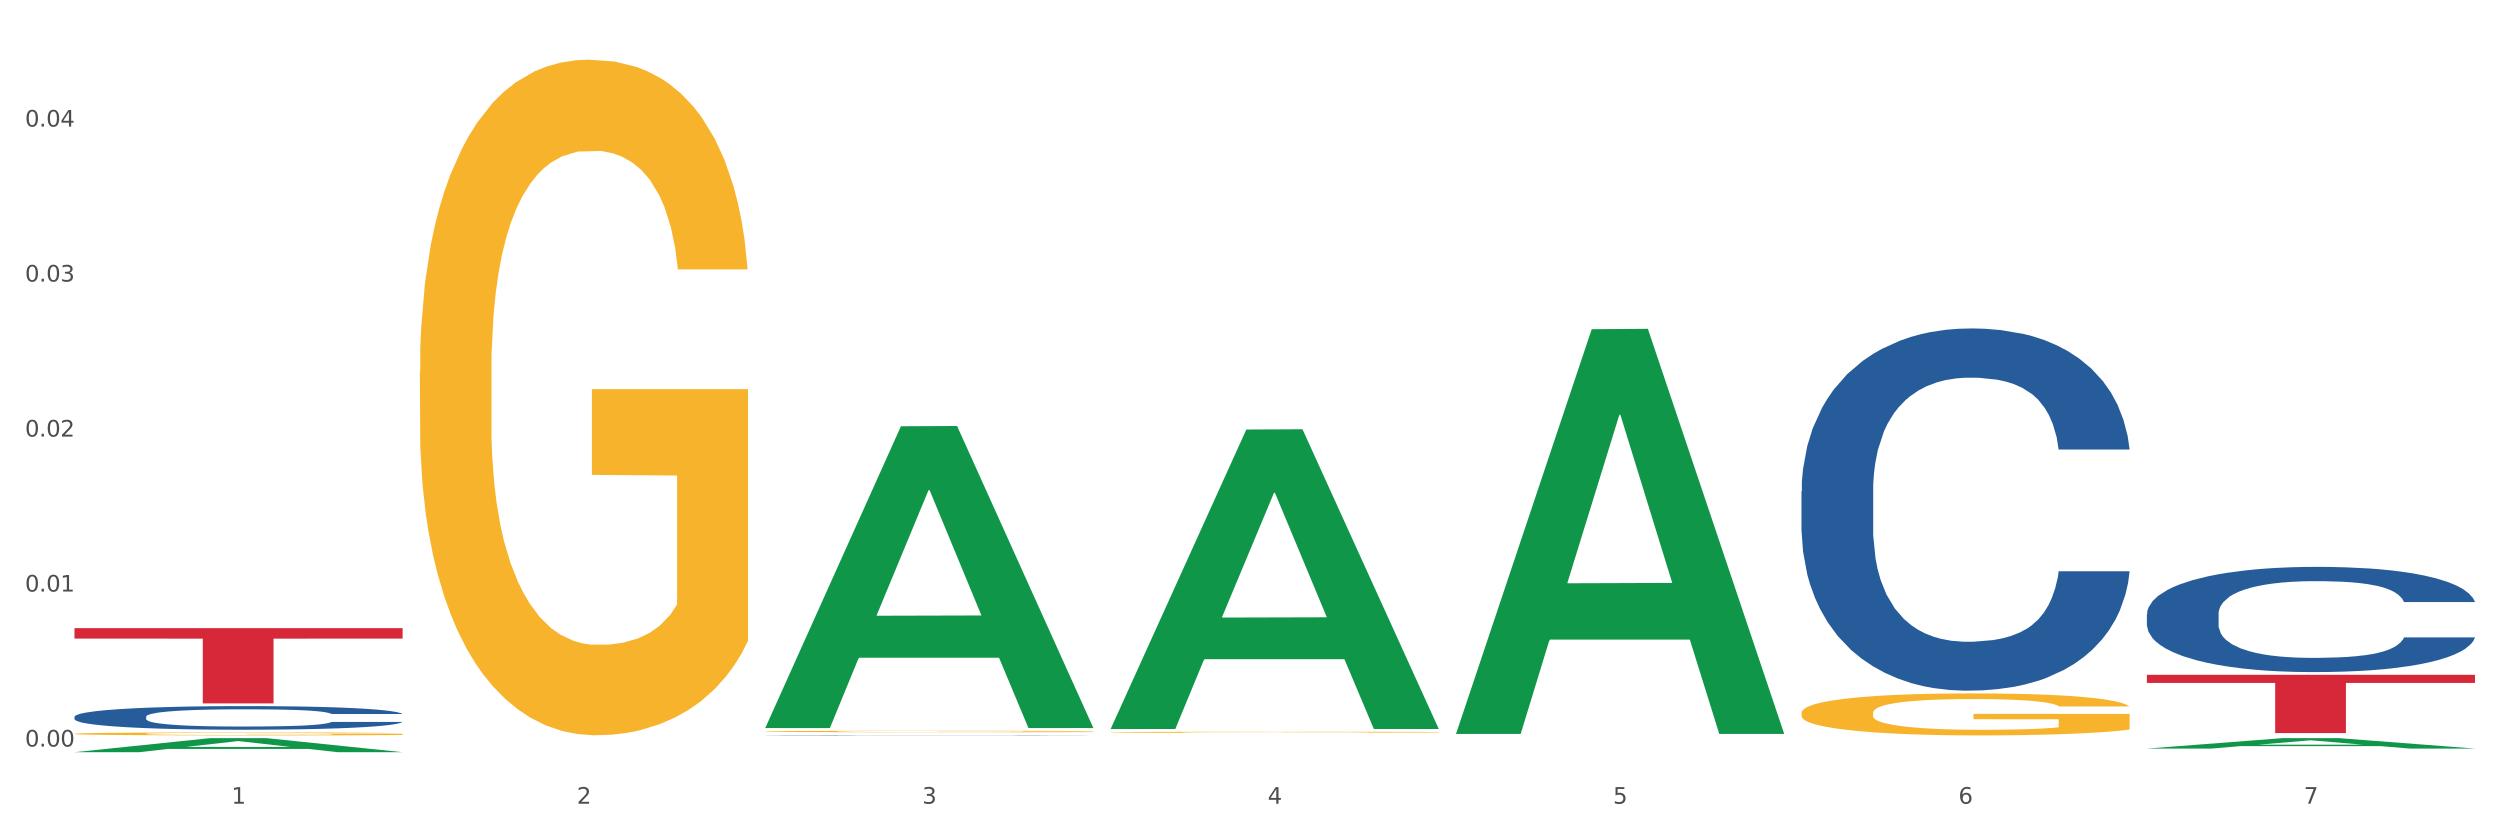 <?xml version="1.0" encoding="utf-8" standalone="no"?>
<!DOCTYPE svg PUBLIC "-//W3C//DTD SVG 1.1//EN"
  "http://www.w3.org/Graphics/SVG/1.1/DTD/svg11.dtd">
<svg xmlns:xlink="http://www.w3.org/1999/xlink" width="1080pt" height="360pt" viewBox="0 0 1080 360" xmlns="http://www.w3.org/2000/svg" version="1.1">
 <rect x="0" y="0" width="1080" height="360" fill="#333333" stroke="none"/>
 <defs>
  <style type="text/css">*{stroke-linejoin: round; stroke-linecap: butt}</style>
 </defs>
 <g id="figure_1">
  <g id="patch_1">
   <path d="M 0 360 
L 1080 360 
L 1080 0 
L 0 0 
z
" style="fill: #ffffff; stroke: #ffffff; stroke-linejoin: miter"/>
  </g>
  <g id="axes_1">
   <g id="matplotlib.axis_1">
    <g id="xtick_1">
     <g id="text_1">
      <!-- 1 -->
      <g style="fill: #4d4d4d" transform="translate(99.997 347.204) scale(0.096 -0.096)">
       <defs>
        <path id="DejaVuSans-31" d="M 794 531 
L 1825 531 
L 1825 4091 
L 703 3866 
L 703 4441 
L 1819 4666 
L 2450 4666 
L 2450 531 
L 3481 531 
L 3481 0 
L 794 0 
L 794 531 
z
" transform="scale(0.016)"/>
       </defs>
       <use xlink:href="#DejaVuSans-31"/>
      </g>
     </g>
    </g>
    <g id="xtick_2">
     <g id="text_2">
      <!-- 2 -->
      <g style="fill: #4d4d4d" transform="translate(249.209 347.204) scale(0.096 -0.096)">
       <defs>
        <path id="DejaVuSans-32" d="M 1228 531 
L 3431 531 
L 3431 0 
L 469 0 
L 469 531 
Q 828 903 1448 1529 
Q 2069 2156 2228 2338 
Q 2531 2678 2651 2914 
Q 2772 3150 2772 3378 
Q 2772 3750 2511 3984 
Q 2250 4219 1831 4219 
Q 1534 4219 1204 4116 
Q 875 4013 500 3803 
L 500 4441 
Q 881 4594 1212 4672 
Q 1544 4750 1819 4750 
Q 2544 4750 2975 4387 
Q 3406 4025 3406 3419 
Q 3406 3131 3298 2873 
Q 3191 2616 2906 2266 
Q 2828 2175 2409 1742 
Q 1991 1309 1228 531 
z
" transform="scale(0.016)"/>
       </defs>
       <use xlink:href="#DejaVuSans-32"/>
      </g>
     </g>
    </g>
    <g id="xtick_3">
     <g id="text_3">
      <!-- 3 -->
      <g style="fill: #4d4d4d" transform="translate(398.421 347.204) scale(0.096 -0.096)">
       <defs>
        <path id="DejaVuSans-33" d="M 2597 2516 
Q 3050 2419 3304 2112 
Q 3559 1806 3559 1356 
Q 3559 666 3084 287 
Q 2609 -91 1734 -91 
Q 1441 -91 1130 -33 
Q 819 25 488 141 
L 488 750 
Q 750 597 1062 519 
Q 1375 441 1716 441 
Q 2309 441 2620 675 
Q 2931 909 2931 1356 
Q 2931 1769 2642 2001 
Q 2353 2234 1838 2234 
L 1294 2234 
L 1294 2753 
L 1863 2753 
Q 2328 2753 2575 2939 
Q 2822 3125 2822 3475 
Q 2822 3834 2567 4026 
Q 2313 4219 1838 4219 
Q 1578 4219 1281 4162 
Q 984 4106 628 3988 
L 628 4550 
Q 988 4650 1302 4700 
Q 1616 4750 1894 4750 
Q 2613 4750 3031 4423 
Q 3450 4097 3450 3541 
Q 3450 3153 3228 2886 
Q 3006 2619 2597 2516 
z
" transform="scale(0.016)"/>
       </defs>
       <use xlink:href="#DejaVuSans-33"/>
      </g>
     </g>
    </g>
    <g id="xtick_4">
     <g id="text_4">
      <!-- 4 -->
      <g style="fill: #4d4d4d" transform="translate(547.634 347.204) scale(0.096 -0.096)">
       <defs>
        <path id="DejaVuSans-34" d="M 2419 4116 
L 825 1625 
L 2419 1625 
L 2419 4116 
z
M 2253 4666 
L 3047 4666 
L 3047 1625 
L 3713 1625 
L 3713 1100 
L 3047 1100 
L 3047 0 
L 2419 0 
L 2419 1100 
L 313 1100 
L 313 1709 
L 2253 4666 
z
" transform="scale(0.016)"/>
       </defs>
       <use xlink:href="#DejaVuSans-34"/>
      </g>
     </g>
    </g>
    <g id="xtick_5">
     <g id="text_5">
      <!-- 5 -->
      <g style="fill: #4d4d4d" transform="translate(696.846 347.204) scale(0.096 -0.096)">
       <defs>
        <path id="DejaVuSans-35" d="M 691 4666 
L 3169 4666 
L 3169 4134 
L 1269 4134 
L 1269 2991 
Q 1406 3038 1543 3061 
Q 1681 3084 1819 3084 
Q 2600 3084 3056 2656 
Q 3513 2228 3513 1497 
Q 3513 744 3044 326 
Q 2575 -91 1722 -91 
Q 1428 -91 1123 -41 
Q 819 9 494 109 
L 494 744 
Q 775 591 1075 516 
Q 1375 441 1709 441 
Q 2250 441 2565 725 
Q 2881 1009 2881 1497 
Q 2881 1984 2565 2268 
Q 2250 2553 1709 2553 
Q 1456 2553 1204 2497 
Q 953 2441 691 2322 
L 691 4666 
z
" transform="scale(0.016)"/>
       </defs>
       <use xlink:href="#DejaVuSans-35"/>
      </g>
     </g>
    </g>
    <g id="xtick_6">
     <g id="text_6">
      <!-- 6 -->
      <g style="fill: #4d4d4d" transform="translate(846.058 347.204) scale(0.096 -0.096)">
       <defs>
        <path id="DejaVuSans-36" d="M 2113 2584 
Q 1688 2584 1439 2293 
Q 1191 2003 1191 1497 
Q 1191 994 1439 701 
Q 1688 409 2113 409 
Q 2538 409 2786 701 
Q 3034 994 3034 1497 
Q 3034 2003 2786 2293 
Q 2538 2584 2113 2584 
z
M 3366 4563 
L 3366 3988 
Q 3128 4100 2886 4159 
Q 2644 4219 2406 4219 
Q 1781 4219 1451 3797 
Q 1122 3375 1075 2522 
Q 1259 2794 1537 2939 
Q 1816 3084 2150 3084 
Q 2853 3084 3261 2657 
Q 3669 2231 3669 1497 
Q 3669 778 3244 343 
Q 2819 -91 2113 -91 
Q 1303 -91 875 529 
Q 447 1150 447 2328 
Q 447 3434 972 4092 
Q 1497 4750 2381 4750 
Q 2619 4750 2861 4703 
Q 3103 4656 3366 4563 
z
" transform="scale(0.016)"/>
       </defs>
       <use xlink:href="#DejaVuSans-36"/>
      </g>
     </g>
    </g>
    <g id="xtick_7">
     <g id="text_7">
      <!-- 7 -->
      <g style="fill: #4d4d4d" transform="translate(995.27 347.204) scale(0.096 -0.096)">
       <defs>
        <path id="DejaVuSans-37" d="M 525 4666 
L 3525 4666 
L 3525 4397 
L 1831 0 
L 1172 0 
L 2766 4134 
L 525 4134 
L 525 4666 
z
" transform="scale(0.016)"/>
       </defs>
       <use xlink:href="#DejaVuSans-37"/>
      </g>
     </g>
    </g>
    <g id="xtick_8"/>
    <g id="xtick_9"/>
    <g id="xtick_10"/>
    <g id="xtick_11"/>
    <g id="xtick_12"/>
    <g id="xtick_13"/>
   </g>
   <g id="matplotlib.axis_2">
    <g id="ytick_1">
     <g id="text_8">
      <!-- 0.00 -->
      <g style="fill: #4d4d4d" transform="translate(10.8 322.515) scale(0.096 -0.096)">
       <defs>
        <path id="DejaVuSans-30" d="M 2034 4250 
Q 1547 4250 1301 3770 
Q 1056 3291 1056 2328 
Q 1056 1369 1301 889 
Q 1547 409 2034 409 
Q 2525 409 2770 889 
Q 3016 1369 3016 2328 
Q 3016 3291 2770 3770 
Q 2525 4250 2034 4250 
z
M 2034 4750 
Q 2819 4750 3233 4129 
Q 3647 3509 3647 2328 
Q 3647 1150 3233 529 
Q 2819 -91 2034 -91 
Q 1250 -91 836 529 
Q 422 1150 422 2328 
Q 422 3509 836 4129 
Q 1250 4750 2034 4750 
z
" transform="scale(0.016)"/>
        <path id="DejaVuSans-2e" d="M 684 794 
L 1344 794 
L 1344 0 
L 684 0 
L 684 794 
z
" transform="scale(0.016)"/>
       </defs>
       <use xlink:href="#DejaVuSans-30"/>
       <use xlink:href="#DejaVuSans-2e" transform="translate(63.623 0)"/>
       <use xlink:href="#DejaVuSans-30" transform="translate(95.41 0)"/>
       <use xlink:href="#DejaVuSans-30" transform="translate(159.033 0)"/>
      </g>
     </g>
    </g>
    <g id="ytick_2">
     <g id="text_9">
      <!-- 0.01 -->
      <g style="fill: #4d4d4d" transform="translate(10.8 255.557) scale(0.096 -0.096)">
       <use xlink:href="#DejaVuSans-30"/>
       <use xlink:href="#DejaVuSans-2e" transform="translate(63.623 0)"/>
       <use xlink:href="#DejaVuSans-30" transform="translate(95.41 0)"/>
       <use xlink:href="#DejaVuSans-31" transform="translate(159.033 0)"/>
      </g>
     </g>
    </g>
    <g id="ytick_3">
     <g id="text_10">
      <!-- 0.02 -->
      <g style="fill: #4d4d4d" transform="translate(10.8 188.599) scale(0.096 -0.096)">
       <use xlink:href="#DejaVuSans-30"/>
       <use xlink:href="#DejaVuSans-2e" transform="translate(63.623 0)"/>
       <use xlink:href="#DejaVuSans-30" transform="translate(95.41 0)"/>
       <use xlink:href="#DejaVuSans-32" transform="translate(159.033 0)"/>
      </g>
     </g>
    </g>
    <g id="ytick_4">
     <g id="text_11">
      <!-- 0.03 -->
      <g style="fill: #4d4d4d" transform="translate(10.8 121.641) scale(0.096 -0.096)">
       <use xlink:href="#DejaVuSans-30"/>
       <use xlink:href="#DejaVuSans-2e" transform="translate(63.623 0)"/>
       <use xlink:href="#DejaVuSans-30" transform="translate(95.41 0)"/>
       <use xlink:href="#DejaVuSans-33" transform="translate(159.033 0)"/>
      </g>
     </g>
    </g>
    <g id="ytick_5">
     <g id="text_12">
      <!-- 0.04 -->
      <g style="fill: #4d4d4d" transform="translate(10.8 54.684) scale(0.096 -0.096)">
       <use xlink:href="#DejaVuSans-30"/>
       <use xlink:href="#DejaVuSans-2e" transform="translate(63.623 0)"/>
       <use xlink:href="#DejaVuSans-30" transform="translate(95.41 0)"/>
       <use xlink:href="#DejaVuSans-34" transform="translate(159.033 0)"/>
      </g>
     </g>
    </g>
    <g id="ytick_6"/>
    <g id="ytick_7"/>
    <g id="ytick_8"/>
    <g id="ytick_9"/>
    <g id="ytick_10"/>
   </g>
   <g id="PolyCollection_1">
    <path d="M 32.175 324.938 
L 32.321 324.932 
L 90.775 318.873 
L 115.034 318.868 
L 173.927 324.95 
L 145.869 324.95 
L 133.155 323.533 
L 72.801 323.533 
L 72.362 323.556 
L 60.087 324.95 
L 32.175 324.95 
L 32.175 324.938 
L 80.4 322.688 
L 125.556 322.682 
L 103.197 320.164 
L 102.905 320.153 
L 102.612 320.17 
L 80.254 322.682 
L 80.4 322.688 
L 32.175 324.938 
z
" clip-path="url(#p2d54d100b2)" style="fill: #109648"/>
    <path d="M 778.236 212.201 
L 778.404 212.058 
L 778.404 208.056 
L 778.906 202.625 
L 780.749 192.62 
L 783.095 185.045 
L 787.117 176.183 
L 789.295 172.467 
L 792.143 168.323 
L 798.008 161.605 
L 804.71 155.888 
L 809.401 152.744 
L 812.92 150.743 
L 820.795 147.17 
L 825.319 145.597 
L 830.011 144.311 
L 834.032 143.454 
L 840.734 142.453 
L 846.096 142.024 
L 852.296 141.881 
L 857.49 142.024 
L 864.359 142.596 
L 874.413 144.311 
L 878.267 145.312 
L 883.461 147.027 
L 888.823 149.313 
L 893.179 151.6 
L 898.206 154.888 
L 903.4 159.175 
L 908.426 164.606 
L 911.945 169.609 
L 914.794 174.897 
L 917.307 181.329 
L 919.15 188.332 
L 919.988 194.192 
L 889.325 194.192 
L 888.487 188.904 
L 886.812 183.187 
L 885.136 179.328 
L 883.293 176.183 
L 880.445 172.61 
L 877.931 170.323 
L 873.743 167.608 
L 869.889 165.893 
L 866.705 164.892 
L 862.851 164.035 
L 854.641 163.177 
L 848.777 163.177 
L 845.091 163.463 
L 840.567 164.178 
L 836.713 165.178 
L 832.189 166.893 
L 828.67 168.751 
L 825.152 171.181 
L 823.141 172.896 
L 820.125 176.04 
L 818.114 178.613 
L 815.433 183.044 
L 813.925 186.188 
L 811.245 194.335 
L 810.072 200.338 
L 809.569 204.483 
L 809.234 209.056 
L 809.234 231.353 
L 810.239 241.357 
L 811.077 245.645 
L 812.417 250.505 
L 814.931 256.793 
L 818.617 262.939 
L 822.471 267.37 
L 825.654 270.085 
L 828.67 272.086 
L 831.686 273.658 
L 835.372 275.088 
L 838.388 275.945 
L 842.912 276.803 
L 848.274 277.232 
L 852.463 277.232 
L 861.008 276.517 
L 864.862 275.802 
L 868.548 274.802 
L 872.57 273.23 
L 875.753 271.515 
L 877.596 270.228 
L 880.612 267.513 
L 882.958 264.654 
L 884.969 261.367 
L 886.309 258.508 
L 887.817 254.221 
L 888.99 249.361 
L 889.325 246.788 
L 919.988 246.788 
L 919.318 251.934 
L 918.145 256.936 
L 915.799 263.654 
L 913.956 267.513 
L 911.107 272.229 
L 908.091 276.231 
L 903.902 280.662 
L 900.049 283.949 
L 896.027 286.808 
L 891.671 289.38 
L 883.796 292.953 
L 880.947 293.954 
L 874.915 295.669 
L 870.224 296.669 
L 863.354 297.67 
L 856.317 298.242 
L 848.944 298.384 
L 842.41 298.099 
L 835.205 297.241 
L 830.681 296.384 
L 825.654 295.097 
L 819.79 293.096 
L 814.26 290.667 
L 809.066 287.808 
L 804.207 284.521 
L 799.683 280.805 
L 793.819 274.659 
L 789.462 268.656 
L 786.279 263.082 
L 784.101 258.365 
L 781.922 252.363 
L 780.749 248.218 
L 778.906 238.213 
L 778.236 228.923 
L 778.236 212.201 
z
" clip-path="url(#p2d54d100b2)" style="fill: #255c99"/>
    <path d="M 927.448 265.31 
L 927.616 265.268 
L 927.616 264.106 
L 928.119 262.528 
L 929.962 259.622 
L 932.307 257.422 
L 936.329 254.848 
L 938.507 253.768 
L 941.355 252.564 
L 947.22 250.613 
L 953.922 248.953 
L 958.614 248.039 
L 962.132 247.458 
L 970.007 246.42 
L 974.531 245.963 
L 979.223 245.59 
L 983.244 245.341 
L 989.946 245.05 
L 995.308 244.926 
L 1001.508 244.884 
L 1006.702 244.926 
L 1013.572 245.092 
L 1023.625 245.59 
L 1027.479 245.88 
L 1032.673 246.379 
L 1038.035 247.043 
L 1042.391 247.707 
L 1047.418 248.662 
L 1052.612 249.907 
L 1057.639 251.485 
L 1061.157 252.938 
L 1064.006 254.474 
L 1066.519 256.342 
L 1068.362 258.376 
L 1069.2 260.079 
L 1038.537 260.079 
L 1037.7 258.543 
L 1036.024 256.882 
L 1034.349 255.761 
L 1032.505 254.848 
L 1029.657 253.81 
L 1027.144 253.146 
L 1022.955 252.357 
L 1019.101 251.859 
L 1015.917 251.568 
L 1012.064 251.319 
L 1003.854 251.07 
L 997.989 251.07 
L 994.303 251.153 
L 989.779 251.36 
L 985.925 251.651 
L 981.401 252.149 
L 977.882 252.689 
L 974.364 253.395 
L 972.353 253.893 
L 969.337 254.806 
L 967.326 255.553 
L 964.646 256.84 
L 963.138 257.754 
L 960.457 260.12 
L 959.284 261.864 
L 958.781 263.068 
L 958.446 264.396 
L 958.446 270.873 
L 959.451 273.779 
L 960.289 275.024 
L 961.63 276.436 
L 964.143 278.262 
L 967.829 280.047 
L 971.683 281.334 
L 974.866 282.123 
L 977.882 282.704 
L 980.898 283.161 
L 984.585 283.576 
L 987.601 283.825 
L 992.125 284.074 
L 997.486 284.199 
L 1001.675 284.199 
L 1010.221 283.991 
L 1014.074 283.784 
L 1017.761 283.493 
L 1021.782 283.036 
L 1024.965 282.538 
L 1026.809 282.165 
L 1029.825 281.376 
L 1032.17 280.546 
L 1034.181 279.591 
L 1035.521 278.76 
L 1037.029 277.515 
L 1038.202 276.103 
L 1038.537 275.356 
L 1069.2 275.356 
L 1068.53 276.851 
L 1067.357 278.304 
L 1065.011 280.255 
L 1063.168 281.376 
L 1060.32 282.746 
L 1057.304 283.908 
L 1053.115 285.195 
L 1049.261 286.15 
L 1045.24 286.98 
L 1040.883 287.728 
L 1033.008 288.766 
L 1030.16 289.056 
L 1024.128 289.554 
L 1019.436 289.845 
L 1012.566 290.136 
L 1005.529 290.302 
L 998.157 290.343 
L 991.622 290.26 
L 984.417 290.011 
L 979.893 289.762 
L 974.866 289.388 
L 969.002 288.807 
L 963.473 288.101 
L 958.279 287.271 
L 953.419 286.316 
L 948.895 285.237 
L 943.031 283.452 
L 938.675 281.708 
L 935.491 280.089 
L 933.313 278.719 
L 931.135 276.975 
L 929.962 275.771 
L 928.119 272.865 
L 927.448 270.167 
L 927.448 265.31 
z
" clip-path="url(#p2d54d100b2)" style="fill: #255c99"/>
    <path d="M 32.175 317.004 
L 32.342 317.003 
L 32.342 316.961 
L 32.677 316.924 
L 34.351 316.836 
L 36.861 316.764 
L 38.702 316.725 
L 40.543 316.693 
L 42.719 316.662 
L 45.396 316.629 
L 50.25 316.581 
L 53.262 316.556 
L 56.944 316.53 
L 63.638 316.493 
L 68.492 316.472 
L 73.512 316.454 
L 81.713 316.433 
L 87.068 316.424 
L 92.758 316.416 
L 99.62 316.412 
L 104.808 316.411 
L 116.188 316.414 
L 125.895 316.425 
L 130.581 316.433 
L 136.606 316.447 
L 139.786 316.456 
L 144.974 316.475 
L 150.329 316.5 
L 154.011 316.521 
L 159.534 316.561 
L 163.718 316.601 
L 167.567 316.65 
L 169.575 316.684 
L 171.082 316.716 
L 172.42 316.752 
L 173.759 316.809 
L 143.635 316.809 
L 142.463 316.768 
L 140.623 316.73 
L 137.945 316.692 
L 135.602 316.669 
L 131.585 316.639 
L 127.903 316.621 
L 124.054 316.607 
L 119.368 316.595 
L 115.686 316.589 
L 110.498 316.584 
L 100.289 316.585 
L 93.428 316.595 
L 88.742 316.607 
L 85.729 316.617 
L 83.052 316.629 
L 80.039 316.645 
L 76.525 316.67 
L 74.014 316.692 
L 71.504 316.72 
L 69.496 316.748 
L 67.655 316.781 
L 66.149 316.817 
L 64.977 316.853 
L 63.973 316.897 
L 63.136 316.971 
L 63.136 317.132 
L 63.471 317.168 
L 64.308 317.217 
L 65.312 317.253 
L 66.985 317.296 
L 68.492 317.326 
L 71.337 317.368 
L 74.516 317.403 
L 77.027 317.425 
L 79.537 317.444 
L 83.888 317.47 
L 88.742 317.491 
L 92.926 317.504 
L 98.616 317.516 
L 102.465 317.52 
L 105.812 317.523 
L 114.013 317.523 
L 119.87 317.519 
L 126.397 317.511 
L 131.418 317.501 
L 135.602 317.488 
L 140.288 317.466 
L 143.3 317.447 
L 143.3 317.201 
L 106.482 317.2 
L 106.482 317.037 
L 173.927 317.037 
L 173.927 317.516 
L 171.082 317.54 
L 167.902 317.563 
L 164.555 317.583 
L 159.534 317.607 
L 153.509 317.631 
L 148.154 317.647 
L 142.463 317.661 
L 135.769 317.674 
L 127.067 317.686 
L 121.711 317.691 
L 115.017 317.694 
L 107.151 317.695 
L 100.289 317.693 
L 93.595 317.687 
L 86.566 317.676 
L 79.704 317.661 
L 74.516 317.646 
L 69.328 317.627 
L 63.806 317.603 
L 59.454 317.579 
L 56.107 317.558 
L 52.425 317.531 
L 48.409 317.496 
L 45.396 317.464 
L 42.719 317.431 
L 39.873 317.389 
L 37.865 317.353 
L 35.857 317.307 
L 34.685 317.273 
L 33.347 317.22 
L 32.342 317.146 
L 32.175 317.004 
z
" clip-path="url(#p2d54d100b2)" style="fill: #f7b32b"/>
    <path d="M 181.387 160.643 
L 181.555 160.376 
L 181.555 150.78 
L 181.889 142.516 
L 183.563 122.523 
L 186.073 105.996 
L 187.914 97.2 
L 189.755 90.002 
L 191.931 82.805 
L 194.608 75.341 
L 199.462 64.412 
L 202.474 58.814 
L 206.156 52.949 
L 212.85 44.419 
L 217.704 39.621 
L 222.724 35.622 
L 230.925 30.824 
L 236.28 28.692 
L 241.971 27.092 
L 248.832 26.026 
L 254.02 25.759 
L 265.401 26.559 
L 275.107 28.958 
L 279.793 30.824 
L 285.818 34.023 
L 288.998 36.156 
L 294.186 40.421 
L 299.541 46.019 
L 303.223 50.817 
L 308.746 59.88 
L 312.93 68.943 
L 316.779 80.139 
L 318.788 87.87 
L 320.294 95.067 
L 321.633 103.331 
L 322.971 116.392 
L 292.847 116.392 
L 291.676 107.063 
L 289.835 98.266 
L 287.157 89.736 
L 284.814 84.404 
L 280.797 77.74 
L 277.116 73.475 
L 273.266 70.276 
L 268.58 67.611 
L 264.899 66.278 
L 259.71 65.211 
L 249.502 65.478 
L 242.64 67.611 
L 237.954 70.276 
L 234.942 72.675 
L 232.264 75.341 
L 229.251 79.073 
L 225.737 84.671 
L 223.227 89.736 
L 220.716 96.133 
L 218.708 102.531 
L 216.867 109.995 
L 215.361 117.992 
L 214.189 126.255 
L 213.185 136.385 
L 212.348 153.179 
L 212.348 189.698 
L 212.683 197.962 
L 213.52 208.891 
L 214.524 217.155 
L 216.198 227.018 
L 217.704 233.682 
L 220.549 243.278 
L 223.729 251.276 
L 226.239 256.34 
L 228.749 260.605 
L 233.101 266.47 
L 237.954 271.268 
L 242.138 274.2 
L 247.828 276.866 
L 251.677 277.932 
L 255.024 278.465 
L 263.225 278.465 
L 269.082 277.666 
L 275.609 275.8 
L 280.63 273.401 
L 284.814 270.468 
L 289.5 265.67 
L 292.512 261.139 
L 292.512 205.426 
L 255.694 205.159 
L 255.694 168.106 
L 323.139 168.106 
L 323.139 276.866 
L 320.294 282.464 
L 317.114 287.529 
L 313.767 292.06 
L 308.746 297.658 
L 302.721 302.99 
L 297.366 306.722 
L 291.676 309.92 
L 284.981 312.853 
L 276.279 315.518 
L 270.923 316.585 
L 264.229 317.384 
L 256.363 317.651 
L 249.502 317.118 
L 242.807 315.785 
L 235.778 313.386 
L 228.917 309.92 
L 223.729 306.455 
L 218.541 302.19 
L 213.018 296.592 
L 208.666 291.261 
L 205.319 286.462 
L 201.637 280.331 
L 197.621 272.334 
L 194.608 265.137 
L 191.931 257.673 
L 189.086 248.077 
L 187.077 239.813 
L 185.069 229.417 
L 183.898 221.687 
L 182.559 209.691 
L 181.555 192.897 
L 181.387 160.643 
z
" clip-path="url(#p2d54d100b2)" style="fill: #f7b32b"/>
    <path d="M 330.599 315.997 
L 330.767 315.996 
L 330.767 315.974 
L 331.102 315.956 
L 332.775 315.911 
L 335.285 315.874 
L 337.126 315.854 
L 338.967 315.838 
L 341.143 315.822 
L 343.821 315.805 
L 348.674 315.781 
L 351.686 315.768 
L 355.368 315.755 
L 362.063 315.736 
L 366.916 315.725 
L 371.937 315.716 
L 380.137 315.705 
L 385.493 315.701 
L 391.183 315.697 
L 398.044 315.695 
L 403.233 315.694 
L 414.613 315.696 
L 424.32 315.701 
L 429.006 315.705 
L 435.03 315.712 
L 438.21 315.717 
L 443.398 315.727 
L 448.754 315.739 
L 452.436 315.75 
L 457.958 315.771 
L 462.142 315.791 
L 465.992 315.816 
L 468 315.833 
L 469.506 315.849 
L 470.845 315.868 
L 472.184 315.897 
L 442.059 315.897 
L 440.888 315.876 
L 439.047 315.857 
L 436.369 315.837 
L 434.026 315.826 
L 430.01 315.811 
L 426.328 315.801 
L 422.479 315.794 
L 417.793 315.788 
L 414.111 315.785 
L 408.923 315.782 
L 398.714 315.783 
L 391.852 315.788 
L 387.166 315.794 
L 384.154 315.799 
L 381.476 315.805 
L 378.464 315.814 
L 374.949 315.826 
L 372.439 315.837 
L 369.928 315.852 
L 367.92 315.866 
L 366.079 315.883 
L 364.573 315.901 
L 363.401 315.919 
L 362.397 315.942 
L 361.561 315.98 
L 361.561 316.062 
L 361.895 316.08 
L 362.732 316.105 
L 363.736 316.123 
L 365.41 316.146 
L 366.916 316.16 
L 369.761 316.182 
L 372.941 316.2 
L 375.451 316.211 
L 377.962 316.221 
L 382.313 316.234 
L 387.166 316.245 
L 391.35 316.251 
L 397.04 316.257 
L 400.89 316.26 
L 404.237 316.261 
L 412.437 316.261 
L 418.295 316.259 
L 424.822 316.255 
L 429.842 316.25 
L 434.026 316.243 
L 438.712 316.232 
L 441.725 316.222 
L 441.725 316.097 
L 404.906 316.096 
L 404.906 316.013 
L 472.351 316.013 
L 472.351 316.257 
L 469.506 316.27 
L 466.326 316.281 
L 462.979 316.291 
L 457.958 316.304 
L 451.933 316.316 
L 446.578 316.324 
L 440.888 316.332 
L 434.194 316.338 
L 425.491 316.344 
L 420.136 316.347 
L 413.441 316.348 
L 405.576 316.349 
L 398.714 316.348 
L 392.02 316.345 
L 384.991 316.339 
L 378.129 316.332 
L 372.941 316.324 
L 367.753 316.314 
L 362.23 316.302 
L 357.879 316.29 
L 354.532 316.279 
L 350.85 316.265 
L 346.833 316.247 
L 343.821 316.231 
L 341.143 316.214 
L 338.298 316.193 
L 336.29 316.174 
L 334.281 316.151 
L 333.11 316.134 
L 331.771 316.107 
L 330.767 316.069 
L 330.599 315.997 
z
" clip-path="url(#p2d54d100b2)" style="fill: #f7b32b"/>
    <path d="M 479.812 316.342 
L 479.979 316.342 
L 479.979 316.325 
L 480.314 316.311 
L 481.987 316.277 
L 484.498 316.249 
L 486.339 316.234 
L 488.18 316.222 
L 490.355 316.209 
L 493.033 316.197 
L 497.886 316.178 
L 500.899 316.168 
L 504.581 316.158 
L 511.275 316.144 
L 516.128 316.136 
L 521.149 316.129 
L 529.349 316.121 
L 534.705 316.117 
L 540.395 316.114 
L 547.257 316.113 
L 552.445 316.112 
L 563.825 316.113 
L 573.532 316.118 
L 578.218 316.121 
L 584.243 316.126 
L 587.422 316.13 
L 592.61 316.137 
L 597.966 316.147 
L 601.648 316.155 
L 607.171 316.17 
L 611.355 316.186 
L 615.204 316.205 
L 617.212 316.218 
L 618.718 316.23 
L 620.057 316.244 
L 621.396 316.267 
L 591.272 316.267 
L 590.1 316.251 
L 588.259 316.236 
L 585.581 316.221 
L 583.238 316.212 
L 579.222 316.201 
L 575.54 316.193 
L 571.691 316.188 
L 567.005 316.183 
L 563.323 316.181 
L 558.135 316.179 
L 547.926 316.18 
L 541.064 316.183 
L 536.378 316.188 
L 533.366 316.192 
L 530.688 316.197 
L 527.676 316.203 
L 524.161 316.213 
L 521.651 316.221 
L 519.141 316.232 
L 517.132 316.243 
L 515.291 316.256 
L 513.785 316.269 
L 512.614 316.283 
L 511.61 316.301 
L 510.773 316.329 
L 510.773 316.392 
L 511.108 316.406 
L 511.944 316.424 
L 512.948 316.438 
L 514.622 316.455 
L 516.128 316.467 
L 518.973 316.483 
L 522.153 316.497 
L 524.663 316.505 
L 527.174 316.512 
L 531.525 316.522 
L 536.378 316.531 
L 540.562 316.536 
L 546.253 316.54 
L 550.102 316.542 
L 553.449 316.543 
L 561.649 316.543 
L 567.507 316.542 
L 574.034 316.538 
L 579.055 316.534 
L 583.238 316.529 
L 587.924 316.521 
L 590.937 316.513 
L 590.937 316.418 
L 554.118 316.418 
L 554.118 316.355 
L 621.563 316.355 
L 621.563 316.54 
L 618.718 316.55 
L 615.538 316.558 
L 612.191 316.566 
L 607.171 316.576 
L 601.146 316.585 
L 595.79 316.591 
L 590.1 316.597 
L 583.406 316.602 
L 574.703 316.606 
L 569.348 316.608 
L 562.654 316.609 
L 554.788 316.61 
L 547.926 316.609 
L 541.232 316.607 
L 534.203 316.602 
L 527.341 316.597 
L 522.153 316.591 
L 516.965 316.583 
L 511.442 316.574 
L 507.091 316.565 
L 503.744 316.557 
L 500.062 316.546 
L 496.045 316.532 
L 493.033 316.52 
L 490.355 316.507 
L 487.51 316.491 
L 485.502 316.477 
L 483.494 316.459 
L 482.322 316.446 
L 480.983 316.426 
L 479.979 316.397 
L 479.812 316.342 
z
" clip-path="url(#p2d54d100b2)" style="fill: #f7b32b"/>
    <path d="M 778.236 307.939 
L 778.404 307.922 
L 778.404 307.326 
L 778.738 306.812 
L 780.412 305.57 
L 782.922 304.543 
L 784.763 303.996 
L 786.604 303.549 
L 788.78 303.102 
L 791.457 302.638 
L 796.311 301.959 
L 799.323 301.611 
L 803.005 301.247 
L 809.699 300.716 
L 814.553 300.418 
L 819.573 300.17 
L 827.774 299.872 
L 833.129 299.739 
L 838.819 299.64 
L 845.681 299.573 
L 850.869 299.557 
L 862.25 299.607 
L 871.956 299.756 
L 876.642 299.872 
L 882.667 300.07 
L 885.847 300.203 
L 891.035 300.468 
L 896.39 300.816 
L 900.072 301.114 
L 905.595 301.677 
L 909.779 302.24 
L 913.628 302.936 
L 915.636 303.416 
L 917.143 303.864 
L 918.482 304.377 
L 919.82 305.189 
L 889.696 305.189 
L 888.525 304.609 
L 886.684 304.063 
L 884.006 303.532 
L 881.663 303.201 
L 877.646 302.787 
L 873.965 302.522 
L 870.115 302.323 
L 865.429 302.158 
L 861.747 302.075 
L 856.559 302.008 
L 846.351 302.025 
L 839.489 302.158 
L 834.803 302.323 
L 831.79 302.472 
L 829.113 302.638 
L 826.1 302.87 
L 822.586 303.218 
L 820.075 303.532 
L 817.565 303.93 
L 815.557 304.328 
L 813.716 304.791 
L 812.21 305.288 
L 811.038 305.802 
L 810.034 306.431 
L 809.197 307.475 
L 809.197 309.744 
L 809.532 310.258 
L 810.369 310.937 
L 811.373 311.45 
L 813.046 312.063 
L 814.553 312.477 
L 817.398 313.074 
L 820.578 313.571 
L 823.088 313.885 
L 825.598 314.15 
L 829.95 314.515 
L 834.803 314.813 
L 838.987 314.995 
L 844.677 315.161 
L 848.526 315.227 
L 851.873 315.26 
L 860.074 315.26 
L 865.931 315.211 
L 872.458 315.095 
L 877.479 314.946 
L 881.663 314.763 
L 886.349 314.465 
L 889.361 314.184 
L 889.361 310.722 
L 852.543 310.705 
L 852.543 308.402 
L 919.988 308.402 
L 919.988 315.161 
L 917.143 315.509 
L 913.963 315.823 
L 910.616 316.105 
L 905.595 316.453 
L 899.57 316.784 
L 894.215 317.016 
L 888.525 317.215 
L 881.83 317.397 
L 873.128 317.563 
L 867.772 317.629 
L 861.078 317.679 
L 853.212 317.695 
L 846.351 317.662 
L 839.656 317.579 
L 832.627 317.43 
L 825.766 317.215 
L 820.578 317 
L 815.389 316.735 
L 809.867 316.387 
L 805.515 316.055 
L 802.168 315.757 
L 798.486 315.376 
L 794.47 314.879 
L 791.457 314.432 
L 788.78 313.968 
L 785.935 313.372 
L 783.926 312.858 
L 781.918 312.212 
L 780.747 311.732 
L 779.408 310.987 
L 778.404 309.943 
L 778.236 307.939 
z
" clip-path="url(#p2d54d100b2)" style="fill: #f7b32b"/>
    <path d="M 330.599 317.599 
L 330.767 317.599 
L 330.767 317.595 
L 331.27 317.589 
L 333.113 317.578 
L 335.459 317.569 
L 339.48 317.559 
L 341.658 317.555 
L 344.507 317.551 
L 350.371 317.543 
L 357.073 317.537 
L 361.765 317.533 
L 365.283 317.531 
L 373.158 317.527 
L 377.682 317.525 
L 382.374 317.524 
L 386.395 317.523 
L 393.098 317.522 
L 398.459 317.521 
L 404.659 317.521 
L 409.853 317.521 
L 416.723 317.522 
L 426.776 317.524 
L 430.63 317.525 
L 435.824 317.527 
L 441.186 317.53 
L 445.542 317.532 
L 450.569 317.536 
L 455.763 317.541 
L 460.79 317.547 
L 464.308 317.552 
L 467.157 317.558 
L 469.67 317.565 
L 471.513 317.573 
L 472.351 317.579 
L 441.688 317.579 
L 440.851 317.574 
L 439.175 317.567 
L 437.5 317.563 
L 435.657 317.559 
L 432.808 317.555 
L 430.295 317.553 
L 426.106 317.55 
L 422.252 317.548 
L 419.069 317.547 
L 415.215 317.546 
L 407.005 317.545 
L 401.14 317.545 
L 397.454 317.545 
L 392.93 317.546 
L 389.076 317.547 
L 384.552 317.549 
L 381.034 317.551 
L 377.515 317.554 
L 375.504 317.556 
L 372.488 317.559 
L 370.478 317.562 
L 367.797 317.567 
L 366.289 317.571 
L 363.608 317.58 
L 362.435 317.586 
L 361.932 317.591 
L 361.597 317.596 
L 361.597 317.621 
L 362.602 317.632 
L 363.44 317.637 
L 364.781 317.642 
L 367.294 317.649 
L 370.98 317.656 
L 374.834 317.661 
L 378.018 317.664 
L 381.034 317.666 
L 384.05 317.668 
L 387.736 317.669 
L 390.752 317.67 
L 395.276 317.671 
L 400.637 317.672 
L 404.826 317.672 
L 413.372 317.671 
L 417.225 317.67 
L 420.912 317.669 
L 424.933 317.667 
L 428.117 317.665 
L 429.96 317.664 
L 432.976 317.661 
L 435.321 317.658 
L 437.332 317.654 
L 438.673 317.651 
L 440.18 317.646 
L 441.353 317.641 
L 441.688 317.638 
L 472.351 317.638 
L 471.681 317.644 
L 470.508 317.649 
L 468.162 317.657 
L 466.319 317.661 
L 463.471 317.666 
L 460.455 317.671 
L 456.266 317.676 
L 452.412 317.679 
L 448.391 317.682 
L 444.034 317.685 
L 436.159 317.689 
L 433.311 317.69 
L 427.279 317.692 
L 422.587 317.693 
L 415.717 317.694 
L 408.68 317.695 
L 401.308 317.695 
L 394.773 317.695 
L 387.568 317.694 
L 383.044 317.693 
L 378.018 317.692 
L 372.153 317.689 
L 366.624 317.687 
L 361.43 317.683 
L 356.571 317.68 
L 352.047 317.676 
L 346.182 317.669 
L 341.826 317.662 
L 338.642 317.656 
L 336.464 317.651 
L 334.286 317.644 
L 333.113 317.64 
L 331.27 317.628 
L 330.599 317.618 
L 330.599 317.599 
z
" clip-path="url(#p2d54d100b2)" style="fill: #255c99"/>
    <path d="M 32.175 271.348 
L 173.927 271.348 
L 173.927 275.867 
L 118.167 275.897 
L 118.167 303.864 
L 87.599 303.864 
L 87.599 275.897 
L 32.175 275.867 
L 32.175 271.379 
L 32.175 271.348 
z
" clip-path="url(#p2d54d100b2)" style="fill: #d62839"/>
    <path d="M 927.448 291.516 
L 1069.2 291.516 
L 1069.2 295.015 
L 1013.44 295.039 
L 1013.44 316.699 
L 982.873 316.699 
L 982.873 295.039 
L 927.448 295.015 
L 927.448 291.539 
L 927.448 291.516 
z
" clip-path="url(#p2d54d100b2)" style="fill: #d62839"/>
    <path d="M 32.175 309.62 
L 32.343 309.611 
L 32.343 309.35 
L 32.845 308.996 
L 34.688 308.344 
L 37.034 307.85 
L 41.055 307.272 
L 43.234 307.03 
L 46.082 306.76 
L 51.947 306.322 
L 58.649 305.949 
L 63.34 305.744 
L 66.859 305.614 
L 74.734 305.381 
L 79.258 305.279 
L 83.95 305.195 
L 87.971 305.139 
L 94.673 305.074 
L 100.035 305.046 
L 106.234 305.036 
L 111.429 305.046 
L 118.298 305.083 
L 128.352 305.195 
L 132.205 305.26 
L 137.4 305.372 
L 142.761 305.521 
L 147.118 305.67 
L 152.144 305.884 
L 157.339 306.164 
L 162.365 306.518 
L 165.884 306.844 
L 168.732 307.188 
L 171.246 307.608 
L 173.089 308.064 
L 173.927 308.446 
L 143.264 308.446 
L 142.426 308.102 
L 140.751 307.729 
L 139.075 307.477 
L 137.232 307.272 
L 134.384 307.039 
L 131.87 306.89 
L 127.681 306.713 
L 123.828 306.602 
L 120.644 306.536 
L 116.79 306.48 
L 108.58 306.425 
L 102.716 306.425 
L 99.029 306.443 
L 94.505 306.49 
L 90.652 306.555 
L 86.128 306.667 
L 82.609 306.788 
L 79.09 306.946 
L 77.08 307.058 
L 74.064 307.263 
L 72.053 307.431 
L 69.372 307.72 
L 67.864 307.925 
L 65.183 308.456 
L 64.01 308.847 
L 63.508 309.117 
L 63.173 309.415 
L 63.173 310.869 
L 64.178 311.521 
L 65.016 311.8 
L 66.356 312.117 
L 68.87 312.527 
L 72.556 312.928 
L 76.41 313.216 
L 79.593 313.393 
L 82.609 313.524 
L 85.625 313.626 
L 89.311 313.72 
L 92.327 313.775 
L 96.851 313.831 
L 102.213 313.859 
L 106.402 313.859 
L 114.947 313.813 
L 118.801 313.766 
L 122.487 313.701 
L 126.509 313.598 
L 129.692 313.487 
L 131.535 313.403 
L 134.551 313.226 
L 136.897 313.039 
L 138.908 312.825 
L 140.248 312.639 
L 141.756 312.359 
L 142.929 312.043 
L 143.264 311.875 
L 173.927 311.875 
L 173.256 312.21 
L 172.084 312.536 
L 169.738 312.974 
L 167.895 313.226 
L 165.046 313.533 
L 162.03 313.794 
L 157.841 314.083 
L 153.988 314.297 
L 149.966 314.484 
L 145.61 314.651 
L 137.735 314.884 
L 134.886 314.949 
L 128.854 315.061 
L 124.163 315.126 
L 117.293 315.192 
L 110.256 315.229 
L 102.883 315.238 
L 96.349 315.22 
L 89.144 315.164 
L 84.62 315.108 
L 79.593 315.024 
L 73.729 314.893 
L 68.199 314.735 
L 63.005 314.549 
L 58.146 314.334 
L 53.622 314.092 
L 47.758 313.692 
L 43.401 313.3 
L 40.218 312.937 
L 38.039 312.629 
L 35.861 312.238 
L 34.688 311.968 
L 32.845 311.316 
L 32.175 310.71 
L 32.175 309.62 
z
" clip-path="url(#p2d54d100b2)" style="fill: #255c99"/>
    <path d="M 330.599 314.276 
L 330.746 314.154 
L 389.2 184.149 
L 413.458 184.026 
L 472.351 314.522 
L 444.293 314.522 
L 431.579 284.134 
L 371.225 284.134 
L 370.787 284.624 
L 358.511 314.522 
L 330.599 314.522 
L 330.599 314.276 
L 378.824 265.999 
L 423.98 265.877 
L 401.621 211.841 
L 401.329 211.596 
L 401.037 211.963 
L 378.678 265.877 
L 378.824 265.999 
L 330.599 314.276 
z
" clip-path="url(#p2d54d100b2)" style="fill: #109648"/>
    <path d="M 479.812 314.696 
L 479.958 314.575 
L 538.412 185.556 
L 562.671 185.434 
L 621.563 314.94 
L 593.505 314.94 
L 580.791 284.783 
L 520.437 284.783 
L 519.999 285.269 
L 507.724 314.94 
L 479.812 314.94 
L 479.812 314.696 
L 528.036 266.786 
L 573.192 266.664 
L 550.834 213.038 
L 550.541 212.795 
L 550.249 213.159 
L 527.89 266.664 
L 528.036 266.786 
L 479.812 314.696 
z
" clip-path="url(#p2d54d100b2)" style="fill: #109648"/>
    <path d="M 629.024 316.719 
L 629.17 316.555 
L 687.624 142.213 
L 711.883 142.049 
L 770.776 317.048 
L 742.717 317.048 
L 730.004 276.297 
L 669.65 276.297 
L 669.211 276.954 
L 656.936 317.048 
L 629.024 317.048 
L 629.024 316.719 
L 677.249 251.978 
L 722.405 251.813 
L 700.046 179.349 
L 699.754 179.02 
L 699.461 179.513 
L 677.103 251.813 
L 677.249 251.978 
L 629.024 316.719 
z
" clip-path="url(#p2d54d100b2)" style="fill: #109648"/>
    <path d="M 927.448 323.375 
L 927.595 323.37 
L 986.049 318.872 
L 1010.307 318.868 
L 1069.2 323.383 
L 1041.142 323.383 
L 1028.428 322.332 
L 968.074 322.332 
L 967.636 322.348 
L 955.36 323.383 
L 927.448 323.383 
L 927.448 323.375 
L 975.673 321.704 
L 1020.829 321.7 
L 998.47 319.83 
L 998.178 319.822 
L 997.886 319.834 
L 975.527 321.7 
L 975.673 321.704 
L 927.448 323.375 
z
" clip-path="url(#p2d54d100b2)" style="fill: #109648"/>
   </g>
  </g>
 </g>
 <defs>
  <clipPath id="p2d54d100b2">
   <rect x="32.175" y="10.8" width="1037.025" height="329.109"/>
  </clipPath>
 </defs>
</svg>
